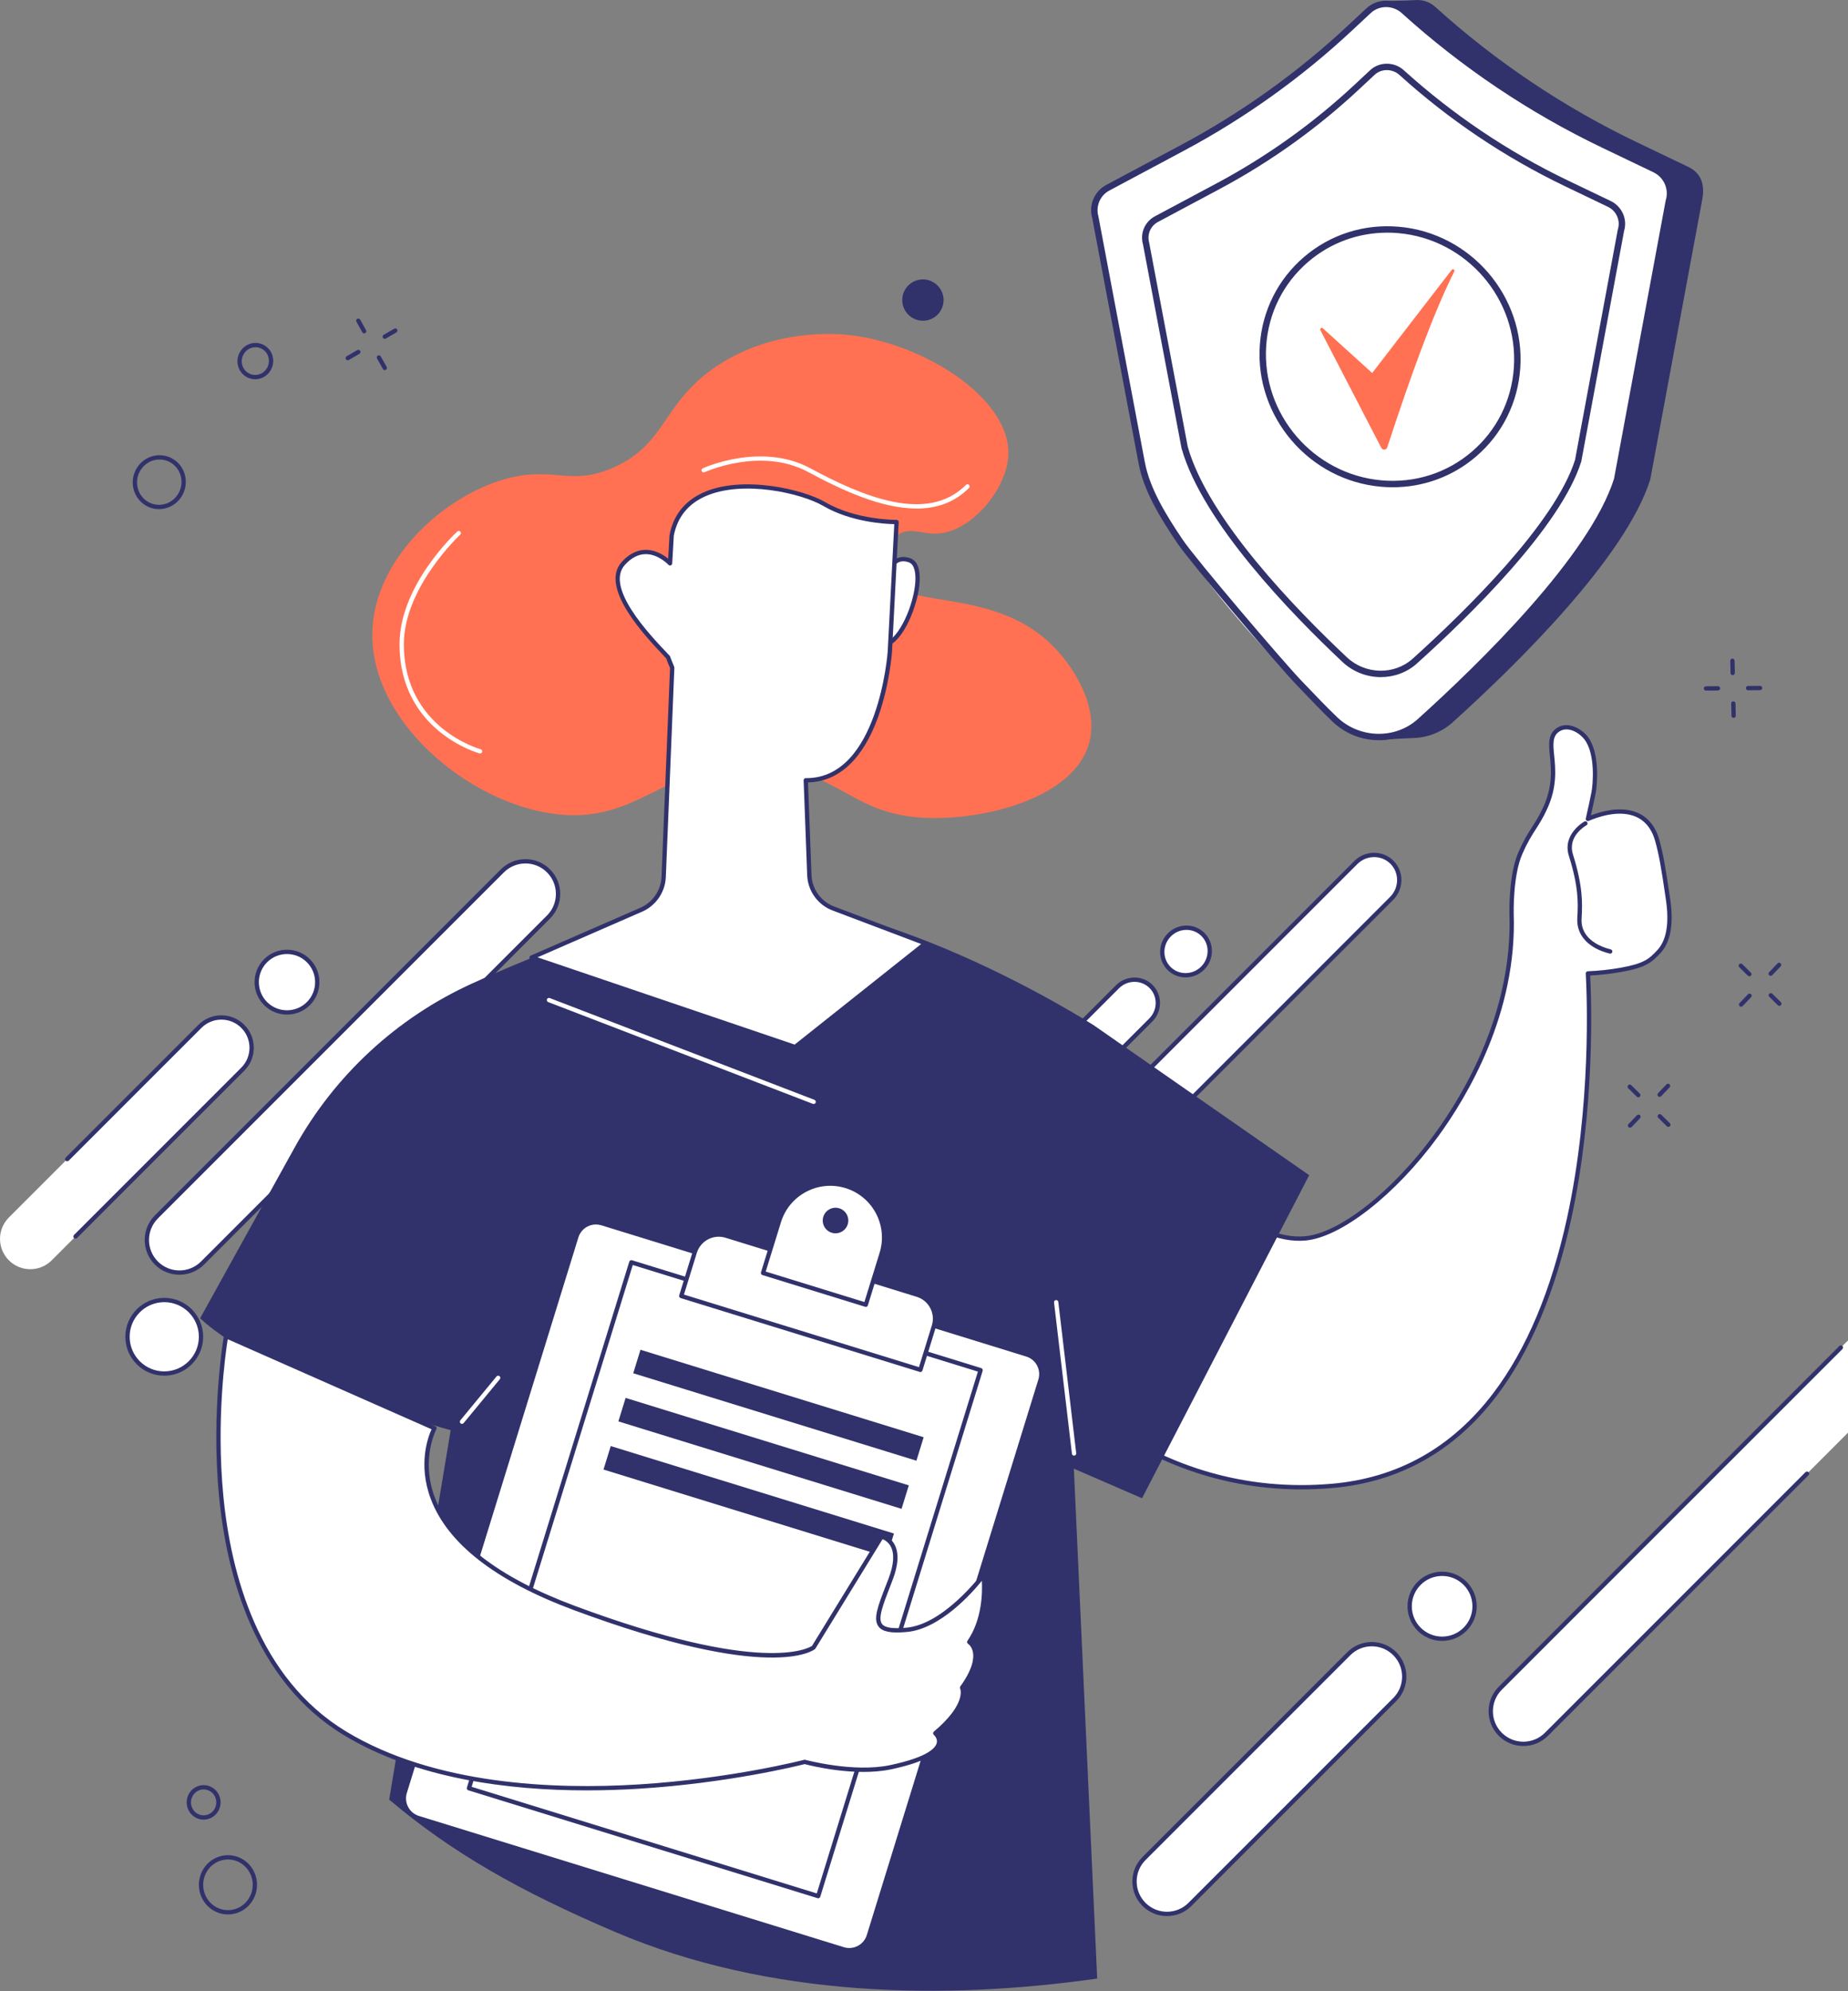 <svg xmlns="http://www.w3.org/2000/svg" width="375" height="404" viewBox="0 0 375 404" fill="none"><rect x="0" y="0" width="375" height="404" fill="#808080" stroke="none"/><g clip-path="url(#clip0_89_2966)"><path d="M230.711 37.603L245.98 29.448C258.404 22.811 269.899 14.596 280.182 5.004L280.713 0.222C280.713 0.222 286.022 0.121 287.155 0.022C288.601 -0.105 290.1 0.359 291.266 1.414C303.492 12.476 317.246 21.712 332.084 28.826L342.583 33.859C345.022 35.029 346.006 37.189 345.447 40.356L334.878 97.272C329.843 113.256 307.449 135.121 294.798 146.53C292.498 148.607 289.612 149.674 286.691 149.743C285.396 149.775 280.039 150.106 280.039 150.106C280.039 150.106 278.792 147.879 277.213 146.397C264.757 134.702 242.797 112.128 237.67 93.984L228.161 43.682C227.483 41.284 228.54 38.765 230.709 37.607L230.711 37.603Z" fill="#31326B"></path><path d="M224.799 38.087L239.949 29.996C252.276 23.412 263.681 15.259 273.883 5.741L277.712 2.168C279.706 0.309 282.819 0.313 284.88 2.177C297.011 13.155 310.657 22.317 325.381 29.375L335.796 34.369C338.216 35.529 339.433 38.289 338.638 40.814L328.153 97.285C323.155 113.147 300.696 135.044 288.144 146.366C283.283 150.748 275.803 150.598 270.938 146.028C258.579 134.425 236.789 112.025 231.704 94.023L222.27 44.114C221.598 41.734 222.645 39.237 224.799 38.087Z" fill="white"></path><path d="M234.669 44.457L247.213 37.756C257.42 32.304 266.862 25.555 275.31 17.674L278.482 14.715C280.132 13.176 282.71 13.18 284.415 14.723C294.46 23.81 305.758 31.398 317.947 37.242L326.572 41.377C328.575 42.337 329.583 44.624 328.924 46.714L320.242 93.472C316.105 106.605 297.508 124.735 287.116 134.109C283.092 137.739 276.899 137.614 272.871 133.832C262.638 124.223 244.597 105.678 240.386 90.773L232.575 49.449C232.017 47.478 232.886 45.411 234.669 44.459V44.457Z" fill="white"></path><path d="M280.207 137.38C277.413 137.38 274.603 136.35 272.425 134.306C262.047 124.562 244.004 105.974 239.76 90.949L231.934 49.57C231.304 47.349 232.295 44.987 234.362 43.884L246.905 37.183C257.057 31.761 266.466 25.036 274.864 17.198L278.035 14.239C279.918 12.484 282.912 12.484 284.852 14.239C294.857 23.293 306.088 30.833 318.231 36.653L326.856 40.788C329.13 41.879 330.289 44.487 329.559 46.869L320.884 93.589C320.878 93.615 320.872 93.64 320.865 93.666C316.698 106.89 298.207 124.983 287.553 134.591C285.488 136.452 282.857 137.378 280.207 137.378V137.38ZM234.974 45.032C233.453 45.846 232.725 47.589 233.199 49.272L241.025 90.652C245.172 105.317 263.037 123.706 273.316 133.358C277.07 136.882 282.94 137.001 286.68 133.628C297.223 124.118 315.512 106.244 319.609 93.315L328.284 46.597C328.29 46.571 328.296 46.545 328.304 46.52C328.863 44.743 327.998 42.785 326.291 41.966L317.666 37.831C305.412 31.957 294.078 24.346 283.977 15.207C282.533 13.902 280.314 13.894 278.924 15.193L275.753 18.152C267.269 26.067 257.769 32.858 247.518 38.333L234.974 45.034V45.032ZM234.667 44.457H234.673H234.667Z" fill="#31326B"></path><path d="M279.799 150.181C276.459 150.181 273.098 148.952 270.494 146.504C268.209 144.307 265.992 141.987 263.848 139.742L263.065 138.921C259.249 134.931 241.656 114.268 238.963 110.291C235.475 105.141 232.103 99.62 231.068 94.146C231.05 94.049 221.634 44.237 221.634 44.237C220.888 41.603 222.058 38.815 224.496 37.514L239.645 29.423C251.917 22.868 263.287 14.741 273.443 5.265L277.272 1.692C279.493 -0.381 283.03 -0.381 285.322 1.694C297.416 12.635 310.989 21.752 325.666 28.788L336.084 33.782C338.775 35.073 340.142 38.157 339.277 40.971L328.798 97.404C328.792 97.43 328.786 97.456 328.778 97.482C323.756 113.421 301.44 135.254 288.584 146.85C286.117 149.075 282.97 150.181 279.803 150.181H279.799ZM232.345 93.904C233.339 99.146 236.631 104.526 240.04 109.562C242.711 113.506 260.207 134.05 264.005 138.022L264.79 138.843C266.924 141.078 269.133 143.391 271.392 145.562C275.971 149.862 283.141 150.007 287.71 145.884C300.456 134.385 322.568 112.77 327.522 97.129L338 40.695C338.006 40.669 338.012 40.644 338.02 40.618C338.716 38.407 337.641 35.973 335.519 34.956L325.101 29.962C310.31 22.872 296.632 13.686 284.446 2.659C282.651 1.035 279.89 1.029 278.159 2.644L274.329 6.217C264.092 15.768 252.627 23.963 240.256 30.571L225.106 38.662C223.214 39.674 222.306 41.843 222.897 43.938C231.167 87.673 232.208 93.172 232.337 93.904H232.345Z" fill="#31326B"></path><path d="M300.722 90.591C310.592 80.484 310.238 64.132 299.932 54.067C289.626 44.003 273.27 44.037 263.4 54.145C253.53 64.252 253.883 80.604 264.189 90.668C274.496 100.733 290.852 100.698 300.722 90.591Z" fill="white"></path><path d="M282.619 98.86C281.841 98.86 281.062 98.826 280.279 98.759C265.714 97.496 254.66 84.641 255.64 70.102C256.113 63.069 259.3 56.691 264.609 52.142C269.946 47.571 276.778 45.389 283.858 46.004C298.423 47.267 309.477 60.122 308.498 74.661C308.024 81.694 304.839 88.072 299.53 92.621C294.786 96.687 288.852 98.86 282.619 98.86ZM281.52 47.204C275.596 47.204 269.962 49.268 265.456 53.13C260.415 57.451 257.389 63.508 256.938 70.189C256.006 84.024 266.525 96.258 280.39 97.46C287.119 98.043 293.614 95.973 298.681 91.629C303.722 87.308 306.746 81.251 307.197 74.57L307.847 74.614L307.197 74.57C308.129 60.735 297.61 48.501 283.745 47.299C283 47.234 282.258 47.202 281.518 47.202L281.52 47.204Z" fill="#31326B"></path><path d="M295.111 55.073C290.893 63.452 286.226 76.309 281.502 90.777C281.322 91.326 280.564 91.379 280.295 90.858L267.935 66.992C267.765 66.665 268.179 66.36 268.445 66.617L278.448 75.675L294.594 54.738C294.824 54.455 295.276 54.746 295.111 55.073Z" fill="#FF7152"></path><path d="M275.114 175.009L219.531 230.592C217.485 232.639 217.453 235.927 219.462 237.934C221.471 239.943 224.757 239.911 226.804 237.864L282.387 182.281C284.433 180.235 284.465 176.947 282.456 174.94C280.447 172.931 277.161 172.962 275.114 175.009Z" fill="white"></path><path d="M223.067 239.855C221.643 239.855 220.227 239.32 219.152 238.245C216.977 236.069 217.008 232.5 219.222 230.284L274.805 174.701C277.018 172.488 280.59 172.457 282.765 174.632C284.941 176.808 284.909 180.377 282.696 182.593L227.113 238.176C225.992 239.296 224.527 239.857 223.069 239.857L223.067 239.855ZM278.848 173.894C277.615 173.894 276.371 174.37 275.421 175.32L219.839 230.903C217.966 232.777 217.935 235.794 219.769 237.628C221.604 239.463 224.62 239.431 226.494 237.559L282.077 181.976C283.951 180.104 283.981 177.087 282.146 175.251C281.242 174.346 280.05 173.894 278.848 173.894ZM275.112 175.011H275.116H275.112Z" fill="#31326B"></path><path d="M226.752 200.209L196.052 230.909C194.152 232.809 194.122 235.861 195.986 237.725C197.851 239.59 200.903 239.56 202.803 237.66L233.503 206.96C235.402 205.06 235.432 202.008 233.568 200.144C231.704 198.28 228.652 198.309 226.752 200.209Z" fill="white"></path><path d="M199.336 239.542C197.95 239.542 196.653 239.009 195.679 238.035C194.694 237.049 194.158 235.732 194.172 234.326C194.186 232.924 194.743 231.599 195.745 230.6L226.445 199.9C228.513 197.832 231.847 197.804 233.88 199.835C234.865 200.82 235.401 202.137 235.387 203.543C235.373 204.945 234.816 206.27 233.814 207.27L203.114 237.969C202.113 238.971 200.79 239.528 199.388 239.542C199.37 239.542 199.354 239.542 199.336 239.542ZM230.221 199.204C229.082 199.204 227.936 199.642 227.061 200.519L196.362 231.219C195.525 232.055 195.057 233.164 195.045 234.336C195.033 235.506 195.477 236.599 196.296 237.418C197.115 238.237 198.208 238.667 199.378 238.669C200.55 238.658 201.657 238.191 202.496 237.353L233.195 206.653C234.032 205.816 234.5 204.707 234.512 203.535C234.524 202.365 234.08 201.272 233.261 200.453C232.442 199.634 231.327 199.204 230.221 199.204Z" fill="#31326B"></path><path d="M244.11 189.603C245.975 191.467 245.945 194.52 244.045 196.42C242.145 198.319 239.093 198.349 237.229 196.485C235.364 194.621 235.394 191.569 237.294 189.669C239.194 187.769 242.246 187.739 244.11 189.603Z" fill="white"></path><path d="M240.577 198.302C239.19 198.302 237.893 197.768 236.92 196.794C235.934 195.809 235.398 194.492 235.412 193.086C235.426 191.684 235.984 190.359 236.985 189.359C237.985 188.358 239.309 187.801 240.711 187.787C242.104 187.763 243.434 188.308 244.42 189.294C246.453 191.327 246.423 194.66 244.355 196.729C243.353 197.73 242.03 198.288 240.628 198.302C240.61 198.302 240.594 198.302 240.577 198.302ZM240.763 188.661C240.749 188.661 240.735 188.661 240.719 188.661C239.547 188.673 238.441 189.139 237.602 189.978C236.763 190.817 236.297 191.924 236.285 193.096C236.273 194.266 236.717 195.358 237.536 196.178C238.355 196.997 239.422 197.429 240.575 197.429C240.588 197.429 240.602 197.429 240.618 197.429C241.79 197.417 242.897 196.951 243.736 196.112C245.463 194.385 245.493 191.604 243.801 189.913C242.994 189.105 241.915 188.661 240.763 188.661Z" fill="#31326B"></path><path d="M101.942 176.689L31.735 246.896C29.148 249.482 29.148 253.672 31.735 256.258C34.321 258.844 38.511 258.844 41.097 256.258L111.304 186.051C113.89 183.465 113.89 179.275 111.304 176.689C108.718 174.103 104.528 174.103 101.942 176.689Z" fill="white"></path><path d="M36.417 258.63C34.61 258.63 32.804 257.942 31.427 256.568C28.677 253.817 28.677 249.339 31.427 246.588L101.634 176.381C102.967 175.049 104.74 174.315 106.624 174.315C108.508 174.315 110.281 175.049 111.614 176.381C112.946 177.714 113.68 179.487 113.68 181.371C113.68 183.255 112.946 185.028 111.614 186.361L41.407 256.568C40.03 257.944 38.224 258.63 36.417 258.63ZM106.624 175.187C104.972 175.187 103.419 175.83 102.251 176.998L32.044 247.205C29.633 249.617 29.633 253.539 32.044 255.949C34.456 258.361 38.378 258.359 40.788 255.949L110.995 185.742C112.163 184.574 112.806 183.021 112.806 181.369C112.806 179.717 112.163 178.164 110.995 176.996C109.827 175.828 108.274 175.185 106.622 175.185L106.624 175.187Z" fill="#31326B"></path><path d="M40.576 208.237L1.801 247.013C-0.599 249.412 -0.599 253.305 1.801 255.705C4.2 258.105 8.093 258.105 10.493 255.705L49.269 216.93C51.668 214.53 51.668 210.637 49.269 208.237C46.869 205.838 42.976 205.838 40.576 208.237Z" fill="white"></path><path d="M15.322 251.312C15.211 251.312 15.098 251.269 15.013 251.183C14.842 251.013 14.842 250.737 15.013 250.565L48.959 216.618C51.184 214.391 51.184 210.77 48.959 208.543C47.88 207.464 46.446 206.871 44.921 206.871C43.396 206.871 41.962 207.464 40.883 208.543L13.944 235.482C13.773 235.653 13.498 235.653 13.325 235.482C13.152 235.312 13.154 235.036 13.325 234.864L40.265 207.924C41.508 206.681 43.162 205.996 44.919 205.996C46.676 205.996 48.33 206.681 49.574 207.924C50.817 209.167 51.501 210.821 51.501 212.579C51.501 214.336 50.817 215.99 49.574 217.233L15.627 251.179C15.542 251.265 15.431 251.308 15.318 251.308L15.322 251.312Z" fill="#31326B"></path><path d="M62.386 203.807C64.887 201.511 65.052 197.623 62.757 195.123C60.461 192.623 56.573 192.457 54.073 194.753C51.573 197.049 51.407 200.937 53.703 203.437C55.998 205.937 59.886 206.103 62.386 203.807Z" fill="white"></path><path d="M58.236 205.85C56.551 205.85 54.865 205.209 53.582 203.924C51.016 201.358 51.016 197.181 53.582 194.613C56.148 192.047 60.325 192.047 62.893 194.613C65.459 197.179 65.459 201.356 62.893 203.924C61.61 205.207 59.924 205.85 58.239 205.85H58.236ZM58.236 193.562C56.775 193.562 55.311 194.119 54.199 195.232C51.974 197.459 51.974 201.08 54.199 203.307C56.426 205.532 60.047 205.532 62.274 203.307C64.499 201.08 64.499 197.459 62.274 195.232C61.162 194.119 59.698 193.562 58.236 193.562Z" fill="#31326B"></path><path d="M375 271.987C374.881 272.09 374.762 272.191 374.651 272.302L304.444 342.509C301.86 345.096 301.858 349.286 304.444 351.872C307.03 354.458 311.22 354.456 313.806 351.872L375 290.677V271.987Z" fill="white"></path><path d="M309.124 354.244C307.317 354.244 305.511 353.556 304.134 352.179C301.384 349.429 301.384 344.951 304.134 342.2L373.251 273.084C373.421 272.913 373.697 272.913 373.869 273.084C374.042 273.254 374.04 273.53 373.869 273.702L304.753 342.819C302.343 345.23 302.343 349.153 304.753 351.563C307.165 353.974 311.087 353.972 313.497 351.563L366.377 298.683C366.547 298.512 366.823 298.512 366.996 298.683C367.168 298.853 367.166 299.129 366.996 299.302L314.116 352.181C312.739 353.558 310.933 354.246 309.126 354.246L309.124 354.244Z" fill="#31326B"></path><path d="M273.71 335.507L232.15 377.066C229.578 379.639 229.578 383.811 232.15 386.384C234.722 388.956 238.895 388.956 241.467 386.384L283.027 344.824C285.599 342.252 285.599 338.079 283.027 335.507C280.454 332.934 276.282 332.934 273.71 335.507Z" fill="white"></path><path d="M236.807 388.751C234.931 388.751 233.166 388.022 231.839 386.695C230.512 385.368 229.782 383.603 229.782 381.727C229.782 379.851 230.512 378.086 231.841 376.759L273.401 335.199C276.139 332.46 280.598 332.46 283.334 335.199C286.073 337.938 286.073 342.394 283.334 345.133L241.775 386.693C240.448 388.02 238.683 388.749 236.807 388.749V388.751ZM278.366 334.015C276.724 334.015 275.179 334.656 274.017 335.816L232.458 377.376C231.295 378.538 230.657 380.083 230.657 381.725C230.657 383.367 231.297 384.912 232.458 386.074C234.855 388.472 238.758 388.472 241.156 386.074L282.716 344.514C283.878 343.352 284.516 341.807 284.516 340.165C284.516 338.523 283.876 336.978 282.716 335.816C281.553 334.654 280.009 334.015 278.366 334.015Z" fill="#31326B"></path><path d="M297.298 321.236C299.87 323.808 299.87 327.981 297.298 330.553C294.726 333.125 290.553 333.125 287.981 330.553C285.409 327.981 285.409 323.808 287.981 321.236C290.553 318.663 294.726 318.663 297.298 321.236Z" fill="white"></path><path d="M292.639 332.921C290.763 332.921 288.998 332.191 287.671 330.862C284.932 328.123 284.932 323.667 287.671 320.928C290.41 318.189 294.868 318.189 297.605 320.928C300.344 323.667 300.344 328.123 297.605 330.862C296.278 332.189 294.513 332.921 292.637 332.921H292.639ZM292.639 319.744C290.997 319.744 289.452 320.385 288.29 321.545C287.128 322.707 286.489 324.252 286.489 325.894C286.489 327.536 287.13 329.081 288.29 330.243C289.452 331.405 290.997 332.044 292.639 332.044C294.281 332.044 295.826 331.403 296.988 330.243C298.15 329.081 298.789 327.536 298.789 325.894C298.789 324.252 298.148 322.707 296.988 321.545C295.826 320.383 294.281 319.744 292.639 319.744Z" fill="#31326B"></path><path d="M78.074 68.747C77.924 68.747 77.777 68.67 77.696 68.529C77.575 68.321 77.646 68.053 77.854 67.932L79.998 66.691C80.206 66.57 80.474 66.641 80.595 66.85C80.716 67.058 80.645 67.325 80.436 67.446L78.293 68.688C78.223 68.728 78.148 68.747 78.074 68.747Z" fill="#31326B"></path><path d="M70.568 73.093C70.417 73.093 70.27 73.015 70.189 72.874C70.068 72.666 70.139 72.398 70.347 72.278L72.491 71.036C72.701 70.915 72.967 70.986 73.088 71.195C73.209 71.403 73.138 71.671 72.93 71.792L70.786 73.033C70.716 73.073 70.641 73.093 70.568 73.093Z" fill="#31326B"></path><path d="M73.9 67.637C73.747 67.637 73.598 67.555 73.519 67.413L72.325 65.283C72.206 65.073 72.281 64.807 72.492 64.688C72.702 64.571 72.97 64.644 73.087 64.854L74.281 66.984C74.4 67.195 74.324 67.46 74.114 67.579C74.046 67.617 73.973 67.635 73.9 67.635V67.637Z" fill="#31326B"></path><path d="M78.082 75.09C77.93 75.09 77.781 75.01 77.701 74.866L76.508 72.736C76.389 72.525 76.464 72.26 76.674 72.141C76.885 72.022 77.152 72.097 77.269 72.307L78.463 74.437C78.582 74.647 78.507 74.913 78.296 75.032C78.229 75.07 78.156 75.088 78.082 75.088V75.09Z" fill="#31326B"></path><path d="M359.306 197.988C359.196 197.988 359.087 197.948 359.004 197.867C358.83 197.701 358.824 197.423 358.99 197.248L360.704 195.46C360.87 195.285 361.148 195.279 361.322 195.446C361.497 195.612 361.503 195.89 361.336 196.064L359.623 197.853C359.538 197.943 359.423 197.988 359.308 197.988H359.306Z" fill="#31326B"></path><path d="M353.305 204.251C353.195 204.251 353.086 204.211 353.003 204.13C352.829 203.964 352.823 203.686 352.989 203.511L354.703 201.722C354.869 201.548 355.147 201.542 355.321 201.709C355.496 201.875 355.502 202.153 355.335 202.327L353.622 204.116C353.537 204.205 353.422 204.251 353.307 204.251H353.305Z" fill="#31326B"></path><path d="M354.986 198.083C354.875 198.083 354.764 198.042 354.679 197.958L352.939 196.245C352.767 196.076 352.765 195.799 352.935 195.626C353.104 195.454 353.381 195.452 353.554 195.622L355.293 197.336C355.466 197.504 355.468 197.782 355.297 197.954C355.212 198.042 355.099 198.085 354.986 198.085V198.083Z" fill="#31326B"></path><path d="M361.076 204.079C360.965 204.079 360.854 204.037 360.768 203.954L359.027 202.24C358.855 202.072 358.853 201.794 359.023 201.621C359.194 201.449 359.469 201.447 359.642 201.617L361.381 203.331C361.554 203.499 361.556 203.777 361.385 203.95C361.3 204.037 361.187 204.081 361.074 204.081L361.076 204.079Z" fill="#31326B"></path><path d="M351.6 136.975C351.362 136.975 351.168 136.785 351.164 136.547L351.11 134.07C351.105 133.828 351.297 133.63 351.539 133.624C351.791 133.626 351.979 133.81 351.985 134.052L352.039 136.529C352.045 136.771 351.852 136.969 351.61 136.975H351.6Z" fill="#31326B"></path><path d="M351.787 145.646C351.549 145.646 351.355 145.455 351.351 145.217L351.297 142.74C351.291 142.498 351.483 142.3 351.725 142.294C351.969 142.288 352.166 142.481 352.172 142.723L352.225 145.2C352.231 145.442 352.039 145.64 351.797 145.646H351.787Z" fill="#31326B"></path><path d="M346.175 140.115C345.935 140.115 345.74 139.922 345.738 139.68C345.738 139.438 345.931 139.242 346.173 139.24L348.614 139.22H348.618C348.858 139.22 349.052 139.413 349.054 139.655C349.054 139.896 348.862 140.093 348.62 140.095L346.179 140.115H346.175Z" fill="#31326B"></path><path d="M354.72 140.047C354.481 140.047 354.286 139.855 354.284 139.613C354.284 139.371 354.477 139.175 354.718 139.173L357.16 139.153C357.408 139.151 357.598 139.345 357.6 139.587C357.6 139.829 357.408 140.025 357.166 140.027L354.724 140.047H354.72Z" fill="#31326B"></path><path d="M32.256 103.297C31.102 103.297 29.988 102.922 29.053 102.208C27.899 101.325 27.162 100.034 26.977 98.573C26.602 95.588 28.689 92.823 31.63 92.409C33.046 92.211 34.45 92.577 35.584 93.444C36.738 94.327 37.476 95.618 37.661 97.079C38.035 100.064 35.949 102.829 33.008 103.243C32.756 103.279 32.506 103.297 32.256 103.297ZM31.753 93.273C29.282 93.623 27.529 95.949 27.846 98.464C28 99.691 28.617 100.774 29.585 101.514C30.533 102.238 31.705 102.545 32.885 102.378C35.356 102.029 37.109 99.703 36.794 97.19C36.639 95.963 36.023 94.88 35.055 94.14C34.107 93.416 32.935 93.109 31.753 93.275V93.273Z" fill="#31326B"></path><path d="M41.322 369.183C40.907 369.183 40.493 369.106 40.094 368.951C39.228 368.614 38.545 367.954 38.173 367.089C37.411 365.326 38.202 363.258 39.934 362.48C40.769 362.105 41.697 362.081 42.55 362.413C43.416 362.75 44.099 363.41 44.471 364.275C45.233 366.04 44.442 368.106 42.71 368.884C42.266 369.084 41.794 369.183 41.322 369.183ZM41.322 363.053C40.971 363.053 40.622 363.129 40.293 363.275C38.994 363.858 38.403 365.413 38.976 366.742C39.255 367.39 39.765 367.884 40.412 368.136C41.044 368.382 41.733 368.364 42.353 368.087C43.652 367.504 44.243 365.949 43.67 364.62C43.391 363.971 42.881 363.478 42.234 363.226C41.939 363.111 41.631 363.053 41.324 363.053H41.322Z" fill="#31326B"></path><path d="M46.26 388.422C45.55 388.422 44.838 388.289 44.155 388.024C42.668 387.447 41.496 386.31 40.855 384.825C39.548 381.792 40.903 378.241 43.878 376.904C45.308 376.261 46.9 376.22 48.362 376.787C49.849 377.366 51.021 378.5 51.66 379.986C52.969 383.018 51.612 386.57 48.637 387.907C47.876 388.25 47.069 388.42 46.26 388.42V388.422ZM46.256 377.267C45.568 377.267 44.881 377.414 44.235 377.703C41.694 378.843 40.538 381.884 41.657 384.48C42.204 385.747 43.203 386.717 44.471 387.209C45.712 387.69 47.065 387.655 48.281 387.109C50.821 385.969 51.977 382.929 50.859 380.333C50.311 379.066 49.312 378.096 48.044 377.604C47.465 377.378 46.861 377.267 46.256 377.267ZM44.056 377.304H44.06H44.056Z" fill="#31326B"></path><path d="M51.772 76.946C50.994 76.946 50.241 76.692 49.612 76.212C48.834 75.617 48.337 74.746 48.214 73.763C47.962 71.754 49.368 69.892 51.349 69.612C52.305 69.477 53.251 69.725 54.017 70.31C54.794 70.905 55.292 71.776 55.415 72.759C55.667 74.768 54.261 76.631 52.279 76.91C52.109 76.934 51.94 76.946 51.772 76.946ZM51.468 70.477C49.957 70.689 48.886 72.115 49.078 73.652C49.174 74.401 49.55 75.064 50.141 75.516C50.718 75.958 51.434 76.147 52.156 76.044C53.667 75.831 54.739 74.405 54.546 72.868C54.451 72.119 54.074 71.456 53.483 71.004C52.906 70.562 52.19 70.376 51.468 70.477Z" fill="#31326B"></path><path d="M336.768 222.538C336.659 222.538 336.55 222.498 336.467 222.417C336.292 222.25 336.287 221.973 336.453 221.798L338.167 220.009C338.333 219.835 338.611 219.829 338.785 219.996C338.96 220.162 338.966 220.44 338.799 220.614L337.086 222.403C337 222.492 336.885 222.538 336.77 222.538H336.768Z" fill="#31326B"></path><path d="M330.769 228.801C330.66 228.801 330.551 228.761 330.468 228.68C330.293 228.513 330.288 228.236 330.454 228.061L332.168 226.272C332.334 226.098 332.612 226.092 332.786 226.259C332.961 226.425 332.967 226.703 332.8 226.877L331.087 228.666C331.001 228.755 330.886 228.801 330.771 228.801H330.769Z" fill="#31326B"></path><path d="M332.451 222.635C332.34 222.635 332.229 222.594 332.143 222.51L330.404 220.797C330.232 220.628 330.23 220.351 330.4 220.178C330.569 220.005 330.846 220.003 331.019 220.174L332.758 221.888C332.931 222.056 332.933 222.334 332.762 222.506C332.677 222.594 332.564 222.637 332.451 222.637V222.635Z" fill="#31326B"></path><path d="M338.542 228.628C338.431 228.628 338.319 228.587 338.234 228.504L336.495 226.79C336.322 226.621 336.32 226.344 336.491 226.171C336.661 225.999 336.937 225.997 337.11 226.167L338.849 227.881C339.021 228.049 339.023 228.327 338.853 228.5C338.768 228.587 338.655 228.63 338.542 228.63V228.628Z" fill="#31326B"></path><path d="M40.401 273.6C41.72 269.696 39.624 265.462 35.72 264.144C31.816 262.825 27.582 264.921 26.264 268.825C24.946 272.729 27.042 276.963 30.945 278.281C34.849 279.599 39.083 277.503 40.401 273.6Z" fill="white"></path><path d="M33.332 279.115C28.977 279.115 25.435 275.573 25.435 271.217C25.435 266.862 28.977 263.32 33.332 263.32C37.687 263.32 41.229 266.862 41.229 271.217C41.229 275.573 37.687 279.115 33.332 279.115ZM33.332 264.193C29.459 264.193 26.309 267.344 26.309 271.216C26.309 275.087 29.46 278.238 33.332 278.238C37.203 278.238 40.354 275.087 40.354 271.216C40.354 267.344 37.203 264.193 33.332 264.193Z" fill="#31326B"></path><path d="M191.418 61.553C191.789 59.267 190.237 57.114 187.952 56.743C185.666 56.372 183.512 57.924 183.141 60.209C182.77 62.495 184.323 64.648 186.608 65.019C188.894 65.39 191.047 63.838 191.418 61.553Z" fill="#31326B"></path><path d="M338.49 182.539C337.493 175.687 337.066 173.343 336.311 170.592C335.531 167.758 333.947 165.912 331.599 165.103C328.283 163.961 324.281 165.25 322.214 166.154C322.631 164.357 323.087 162.253 323.376 160.791C323.658 159.367 324.273 152.928 321.867 149.757C320.778 148.321 318.242 146.772 316.253 148.004C314.518 149.079 314.706 150.965 314.944 153.352C315.206 155.982 315.567 159.584 313.548 163.961C312.721 165.753 312.033 166.824 311.305 167.959C310.462 169.27 309.591 170.624 308.495 173.139C306.561 177.571 306.722 185.082 306.73 185.407C307.422 205.397 297.432 222.181 291.415 230.407C282.882 242.075 271.944 250.65 264.821 251.261C260.113 251.663 252.547 249.811 243.242 238.689C243.125 238.548 242.954 238.465 242.772 238.455C242.589 238.445 242.413 238.513 242.282 238.64L207.996 272.029C207.772 272.247 207.732 272.596 207.905 272.858C207.959 272.939 213.303 280.993 223.6 288.491C232.167 294.732 245.849 301.747 264.063 301.747C266.052 301.747 268.097 301.664 270.193 301.485C283.74 300.337 294.91 294.082 303.39 282.893C310.139 273.988 315.198 261.956 318.426 247.134C323.406 224.277 322.448 201.655 322.218 197.502C324.461 197.415 326.722 197.171 328.941 196.774C333.8 195.908 334.923 194.904 336.636 193.06C338.576 190.974 339.198 187.436 338.486 182.545L338.49 182.539Z" fill="white"></path><path d="M264.065 302.179C245.544 302.179 231.698 294.927 223.344 288.84C213.012 281.314 207.596 273.175 207.542 273.094C207.257 272.657 207.32 272.076 207.693 271.711L241.978 238.322C242.195 238.112 242.494 237.999 242.796 238.015C243.099 238.031 243.385 238.174 243.579 238.406C252.763 249.383 260.18 251.217 264.785 250.822C271.792 250.221 282.598 241.72 291.064 230.146C297.048 221.965 306.982 205.278 306.295 185.419C306.287 185.093 306.121 177.488 308.096 172.962C309.207 170.414 310.087 169.045 310.938 167.721C311.658 166.6 312.338 165.541 313.151 163.776C315.119 159.508 314.766 155.976 314.51 153.396C314.266 150.957 314.056 148.851 316.023 147.631C318.242 146.257 321.031 147.928 322.216 149.491C324.719 152.791 324.095 159.413 323.807 160.875C323.565 162.096 323.198 163.812 322.831 165.428C324.856 164.647 328.553 163.59 331.744 164.688C334.237 165.547 335.914 167.495 336.733 170.475C337.495 173.246 337.923 175.6 338.925 182.474C339.657 187.501 338.996 191.16 336.962 193.349C335.181 195.265 334.02 196.306 329.023 197.197C326.933 197.57 324.801 197.81 322.683 197.911C322.95 203.137 323.69 225.045 318.859 247.219C315.614 262.105 310.53 274.194 303.743 283.15C295.186 294.443 283.911 300.757 270.235 301.915C268.174 302.09 266.1 302.179 264.067 302.179H264.065ZM242.74 238.886C242.683 238.886 242.629 238.907 242.587 238.947L208.302 272.336C208.227 272.409 208.215 272.524 208.272 272.612C208.324 272.691 213.662 280.705 223.858 288.132C232.108 294.141 245.778 301.305 264.065 301.305C266.072 301.305 268.123 301.217 270.16 301.045C283.58 299.908 294.644 293.711 303.045 282.623C309.754 273.77 314.787 261.795 318.004 247.035C322.962 224.275 322.024 201.796 321.786 197.52C321.78 197.403 321.82 197.288 321.899 197.201C321.979 197.114 322.088 197.062 322.205 197.058C324.428 196.973 326.671 196.729 328.868 196.338C333.6 195.493 334.625 194.579 336.321 192.756C338.165 190.771 338.75 187.354 338.06 182.603C337.067 175.772 336.64 173.438 335.891 170.709C335.153 168.022 333.661 166.275 331.458 165.515C328.081 164.351 323.991 165.854 322.391 166.553C322.24 166.618 322.064 166.594 321.937 166.489C321.81 166.384 321.752 166.215 321.79 166.055C322.213 164.228 322.669 162.128 322.948 160.706C323.222 159.32 323.827 153.063 321.518 150.019C320.527 148.712 318.24 147.284 316.483 148.375C314.978 149.307 315.146 150.984 315.378 153.309C315.646 155.99 316.013 159.659 313.945 164.143C313.106 165.964 312.41 167.046 311.674 168.193C310.841 169.49 309.98 170.828 308.895 173.311C306.997 177.662 307.16 185.08 307.166 185.393C307.862 205.51 297.817 222.391 291.769 230.661C283.165 242.424 272.099 251.072 264.859 251.693C260.045 252.102 252.333 250.231 242.907 238.965C242.867 238.919 242.811 238.89 242.75 238.888C242.746 238.888 242.742 238.888 242.738 238.888L242.74 238.886Z" fill="#31326B"></path><path d="M326.748 193.48C326.713 193.48 326.679 193.476 326.643 193.469C322.371 192.415 319.91 189.778 320.065 186.412L320.089 185.926C320.218 183.309 320.378 180.052 318.357 173.629C316.971 169.222 321.459 166.703 321.505 166.678C321.717 166.563 321.981 166.64 322.098 166.85C322.215 167.06 322.137 167.326 321.925 167.443C321.765 167.53 318.02 169.646 319.19 173.365C321.259 179.935 321.086 183.422 320.961 185.968L320.938 186.45C320.747 190.654 325.011 192.164 326.853 192.618C327.087 192.675 327.23 192.913 327.173 193.147C327.123 193.346 326.945 193.48 326.748 193.48Z" fill="#31326B"></path><path d="M231.744 303.976L265.662 238.431L221.996 208.049C221.996 208.049 176.014 178.483 144.59 183.32C128.725 185.764 110.237 192.983 95.82 199.533C80.533 206.478 67.898 218.171 59.765 232.861L40.607 267.461C53.996 279.995 91.451 290.173 91.451 290.173L78.974 365.114C91.661 375.881 105.577 383.768 124.871 391.992C156.186 405.337 191.87 405.809 222.643 401.424L217.911 297.979L231.74 303.976H231.744Z" fill="#31326B"></path><path d="M165.106 223.988C165.055 223.988 165.001 223.978 164.949 223.958L111.237 203.309C111.011 203.222 110.899 202.97 110.985 202.744C111.072 202.518 111.324 202.407 111.55 202.492L165.263 223.141C165.489 223.228 165.6 223.48 165.515 223.706C165.447 223.881 165.283 223.986 165.106 223.986V223.988Z" fill="white"></path><path d="M208.375 274.811L122.152 248.183C119.956 247.504 117.628 248.734 116.95 250.929L82.137 363.65C81.459 365.846 82.688 368.176 84.883 368.852L171.107 395.48C173.302 396.159 175.632 394.929 176.311 392.734L211.122 280.013C211.8 277.818 210.568 275.487 208.373 274.809L208.375 274.811Z" fill="white"></path><path d="M172.335 396.103C171.886 396.103 171.43 396.038 170.98 395.899L84.757 369.271C82.335 368.523 80.973 365.943 81.721 363.521L116.534 250.801C116.896 249.626 117.694 248.665 118.779 248.091C119.863 247.518 121.109 247.401 122.281 247.764L208.504 274.393C210.926 275.14 212.288 277.72 211.54 280.142L176.727 392.863C176.119 394.834 174.296 396.103 172.333 396.103H172.335ZM120.92 248.431C120.321 248.431 119.73 248.575 119.187 248.863C118.309 249.327 117.662 250.106 117.368 251.056L82.555 363.777C81.949 365.738 83.053 367.829 85.015 368.434L171.238 395.062C173.199 395.669 175.29 394.564 175.894 392.603L210.707 279.882C211.314 277.921 210.21 275.83 208.248 275.226L122.025 248.597C121.662 248.486 121.291 248.429 120.922 248.429L120.92 248.431Z" fill="#31326B"></path><path d="M166.03 385.138C165.987 385.138 165.945 385.132 165.901 385.118L95.032 363.232C94.921 363.198 94.828 363.121 94.774 363.018C94.721 362.914 94.709 362.796 94.743 362.684L127.697 255.979C127.769 255.749 128.015 255.618 128.245 255.689L199.114 277.576C199.225 277.609 199.318 277.687 199.372 277.79C199.425 277.893 199.437 278.012 199.404 278.123L166.449 384.829C166.391 385.017 166.219 385.136 166.032 385.136L166.03 385.138ZM95.706 362.526L165.741 384.154L198.438 278.284L128.403 256.655L95.706 362.526Z" fill="#31326B"></path><path d="M186.15 262.688L147.343 250.704C144.66 249.875 141.812 251.378 140.985 254.061L138.242 262.94L186.765 277.925L189.508 269.046C190.337 266.363 188.831 263.515 186.15 262.686V262.688Z" fill="white"></path><path d="M186.767 278.365C186.723 278.365 186.679 278.359 186.638 278.345L138.115 263.36C137.885 263.289 137.756 263.045 137.825 262.815L140.568 253.936C141.467 251.027 144.564 249.391 147.474 250.289L186.281 262.273C187.691 262.708 188.845 263.668 189.535 264.971C190.223 266.275 190.364 267.769 189.928 269.179L187.185 278.058C187.151 278.169 187.074 278.262 186.971 278.315C186.907 278.349 186.838 278.365 186.767 278.365ZM138.789 262.654L186.477 277.381L189.091 268.919C189.458 267.733 189.339 266.474 188.76 265.377C188.181 264.278 187.207 263.473 186.021 263.106L147.214 251.122C144.765 250.366 142.159 251.743 141.401 254.192L138.787 262.654H138.789Z" fill="#31326B"></path><path d="M171.707 240.639C165.948 238.86 159.836 242.086 158.057 247.846L154.836 258.273L175.693 264.715L178.914 254.287C180.693 248.528 177.466 242.418 171.707 240.639ZM168.911 249.692C167.772 249.341 167.136 248.133 167.487 246.995C167.838 245.856 169.046 245.22 170.184 245.571C171.322 245.922 171.959 247.13 171.608 248.268C171.257 249.406 170.049 250.043 168.911 249.692Z" fill="white"></path><path d="M175.693 265.153C175.649 265.153 175.606 265.147 175.564 265.133L154.707 258.692C154.477 258.62 154.348 258.376 154.417 258.144L157.638 247.717C158.532 244.819 160.502 242.443 163.183 241.029C165.864 239.613 168.936 239.328 171.834 240.222C177.813 242.069 181.176 248.437 179.33 254.418L176.109 264.846C176.076 264.957 175.998 265.05 175.895 265.103C175.832 265.137 175.762 265.153 175.691 265.153H175.693ZM155.383 257.986L175.405 264.169L178.497 254.158C180.203 248.639 177.099 242.761 171.578 241.055C168.902 240.23 166.066 240.494 163.593 241.801C161.118 243.108 159.302 245.299 158.475 247.975L155.383 257.986ZM169.545 250.225C169.293 250.225 169.035 250.188 168.781 250.11C168.119 249.906 167.576 249.456 167.252 248.843C166.929 248.23 166.864 247.528 167.068 246.866C167.272 246.204 167.722 245.662 168.335 245.339C168.948 245.016 169.65 244.95 170.313 245.154C170.975 245.359 171.516 245.809 171.84 246.422C172.163 247.035 172.228 247.737 172.024 248.397C171.681 249.51 170.652 250.225 169.545 250.225ZM169.039 249.276C169.478 249.41 169.944 249.367 170.35 249.153C170.757 248.938 171.054 248.577 171.189 248.139C171.324 247.701 171.28 247.235 171.066 246.828C170.852 246.422 170.493 246.124 170.053 245.989C169.612 245.855 169.148 245.896 168.742 246.112C168.335 246.327 168.038 246.687 167.901 247.126C167.766 247.564 167.81 248.03 168.024 248.437C168.238 248.843 168.599 249.141 169.037 249.278L169.039 249.276Z" fill="#31326B"></path><path d="M129.968 273.853L128.497 278.617L185.96 296.361L187.431 291.597L129.968 273.853Z" fill="#31326B"></path><path d="M126.953 283.619L125.482 288.383L182.946 306.127L184.417 301.363L126.953 283.619Z" fill="#31326B"></path><path d="M123.935 293.389L122.464 298.153L179.927 315.897L181.398 311.133L123.935 293.389Z" fill="#31326B"></path><path d="M45.87 271.093L88.168 289.776C88.168 289.776 76.418 311.328 116.573 326.257C156.729 341.187 165.106 334.241 165.106 334.241L178.897 311.774C178.897 311.774 183.695 312.708 180.712 320.45C177.729 328.193 176.049 331.401 183.978 330.678C191.907 329.954 199.584 319.592 199.584 319.592C199.584 319.592 200.673 327.383 196.68 333.153C196.68 333.153 200.31 335.366 195.229 342.406C195.229 342.406 196.922 345.649 189.785 351.662C189.785 351.662 194.515 355.648 180.712 358.553C173.09 360.158 163.291 357.469 163.291 357.469C163.291 357.469 104.807 372.749 69.994 351.662C35.181 330.574 45.87 271.095 45.87 271.095V271.093Z" fill="white"></path><path d="M119.09 363.246C103.231 363.246 84.396 360.896 69.768 352.035C51.63 341.048 45.986 319.584 44.443 303.51C42.777 286.145 45.415 271.164 45.441 271.015C45.464 270.882 45.548 270.769 45.665 270.706C45.784 270.642 45.922 270.638 46.045 270.692L88.341 289.376C88.452 289.425 88.539 289.518 88.577 289.633C88.617 289.748 88.605 289.875 88.547 289.982C88.516 290.042 85.326 296.073 88.222 303.788C91.538 312.625 101.127 320.046 116.72 325.843C154.431 339.862 164.012 334.436 164.775 333.932L178.521 311.54C178.616 311.385 178.796 311.304 178.977 311.34C179.042 311.351 180.591 311.671 181.496 313.307C182.445 315.026 182.319 317.479 181.115 320.603L180.649 321.807C179.177 325.597 178.112 328.335 178.975 329.48C179.558 330.253 181.133 330.495 183.933 330.239C191.578 329.541 199.152 319.429 199.227 319.328C199.332 319.185 199.515 319.122 199.687 319.165C199.86 319.209 199.987 319.352 200.013 319.528C200.056 319.847 201.04 327.268 197.26 333.065C197.595 333.391 198.075 334.009 198.275 335.005C198.676 336.994 197.815 339.505 195.715 342.47C195.985 343.388 196.316 346.591 190.41 351.695C190.747 352.124 191.172 352.895 190.93 353.857C190.404 355.949 186.995 357.673 180.797 358.978C173.511 360.513 164.452 358.226 163.284 357.917C161.876 358.274 147.646 361.786 129.72 362.906C126.404 363.113 122.827 363.244 119.086 363.244L119.09 363.246ZM46.21 271.719C45.758 274.565 43.836 288.065 45.316 303.446C46.841 319.312 52.4 340.49 70.221 351.287C88.107 362.121 112.423 363.113 129.671 362.036C148.384 360.868 163.036 357.084 163.181 357.044C163.254 357.024 163.333 357.024 163.407 357.044C163.504 357.07 173.194 359.688 180.621 358.123C188.268 356.513 189.831 354.631 190.083 353.653C190.325 352.713 189.533 352.021 189.5 351.991C189.403 351.908 189.347 351.785 189.347 351.658C189.347 351.529 189.403 351.408 189.502 351.325C196.207 345.677 194.85 342.628 194.836 342.599C194.767 342.454 194.779 342.277 194.872 342.146C197.409 338.632 197.663 336.435 197.427 335.211C197.196 334.009 196.477 333.539 196.447 333.522C196.346 333.458 196.274 333.355 196.25 333.238C196.227 333.121 196.25 333 196.318 332.901C199.305 328.585 199.366 323.04 199.239 320.732C197.159 323.294 190.749 330.495 184.014 331.11C180.797 331.403 179.082 331.074 178.279 330.005C177.123 328.472 178.144 325.845 179.836 321.489L180.302 320.288C181.392 317.458 181.541 315.189 180.732 313.729C180.232 312.827 179.491 312.436 179.09 312.284L165.475 334.464C165.45 334.505 165.418 334.541 165.382 334.571C165.031 334.86 156.351 341.506 116.417 326.66C100.561 320.764 90.796 313.164 87.397 304.069C84.783 297.078 86.865 291.535 87.573 289.986L46.208 271.713L46.21 271.719Z" fill="#31326B"></path><path d="M217.95 295.327C217.732 295.327 217.544 295.165 217.518 294.943L213.887 264.255C213.859 264.015 214.03 263.798 214.27 263.769C214.508 263.743 214.726 263.911 214.755 264.151L218.387 294.839C218.414 295.079 218.244 295.296 218.004 295.325C217.986 295.325 217.968 295.327 217.952 295.327H217.95Z" fill="white"></path><path d="M93.747 288.886C93.65 288.886 93.551 288.854 93.469 288.787C93.283 288.634 93.257 288.358 93.41 288.172L100.754 279.267C100.908 279.081 101.182 279.055 101.369 279.208C101.555 279.361 101.581 279.636 101.428 279.823L94.084 288.727C93.997 288.832 93.872 288.886 93.747 288.886Z" fill="white"></path><path d="M172.224 67.968C170.043 67.73 157.243 66.53 145.649 74.144C134.377 81.545 135.428 89.936 124.592 94.818C115.747 98.805 112.344 94.432 102.527 97.188C90.148 100.665 76.61 112.937 75.607 127.129C74.278 145.931 95.286 163.366 113.351 165.236C130.761 167.038 135.704 153.368 155.813 155.437C171.324 157.033 173.005 165.644 188.839 165.962C200.988 166.205 218.121 161.499 221.022 150.709C222.982 143.417 217.964 135.113 213.074 130.49C200.536 118.637 181.581 124.092 179.405 116.241C178.667 113.579 180.018 109.96 182.217 108.481C184.635 106.854 187.148 108.441 190.293 108.257C197.002 107.866 204.042 99.568 204.588 92.76C205.528 81.037 187.542 69.634 172.23 67.966L172.224 67.968Z" fill="#FF7152"></path><path d="M179.666 118.127C179.666 118.127 180.39 112.221 184.562 113.673C188.735 115.124 184.152 129.723 179.666 130.772C175.18 131.821 179.666 118.125 179.666 118.125V118.127Z" fill="white"></path><path d="M179.207 131.266C178.598 131.266 178.204 130.996 177.964 130.736C175.917 128.505 178.832 119.267 179.237 118.03C179.295 117.615 179.765 114.65 181.645 113.478C182.521 112.933 183.55 112.86 184.705 113.26C186.095 113.744 186.757 115.374 186.62 117.976C186.377 122.603 183.322 130.365 179.763 131.198C179.56 131.246 179.374 131.266 179.205 131.266H179.207ZM183.311 113.879C182.87 113.879 182.472 113.992 182.107 114.22C180.477 115.235 180.102 118.151 180.098 118.18C180.094 118.208 180.088 118.236 180.08 118.264C178.823 122.107 177.309 128.731 178.608 130.147C178.745 130.298 178.995 130.482 179.564 130.349C182.396 129.687 185.498 122.68 185.748 117.933C185.813 116.693 185.726 114.543 184.417 114.087C184.021 113.95 183.652 113.881 183.311 113.881V113.879ZM179.665 118.127H179.669H179.665Z" fill="#31326B"></path><path d="M164.231 177.531L163.51 158.31C178.804 158.483 180.571 132.22 180.571 132.22L181.931 105.912C181.931 105.912 173.668 106.016 167.256 102.259C160.844 98.503 139.003 94.448 136.296 108.629L135.971 114.293C135.971 114.293 131.215 109.109 126.497 114.293C121.779 119.477 132.847 130.421 135.57 133.342C135.57 133.342 135.842 134.141 136.409 135.452L134.676 177.93C134.557 180.826 132.796 183.4 130.14 184.56L107.869 194.278L161.34 212.424L187.802 191.392L169.122 184.326C166.276 183.249 164.35 180.572 164.235 177.531H164.231Z" fill="white"></path><path d="M161.336 212.862C161.289 212.862 161.241 212.854 161.195 212.838L107.725 194.692C107.554 194.635 107.435 194.478 107.429 194.297C107.421 194.117 107.526 193.95 107.691 193.879L129.962 184.161C132.447 183.076 134.125 180.625 134.236 177.914L135.965 135.535C135.523 134.51 135.269 133.814 135.186 133.574C135.019 133.396 134.823 133.189 134.605 132.959C131.019 129.179 121.496 119.142 126.172 114.002C127.646 112.382 129.284 111.559 131.037 111.555H131.049C133.052 111.555 134.7 112.626 135.587 113.351L135.858 108.608C135.858 108.588 135.862 108.57 135.866 108.55C136.632 104.542 138.92 101.649 142.667 99.947C150.621 96.338 163.048 99.289 167.478 101.885C173.713 105.536 181.839 105.474 181.928 105.478C182.039 105.478 182.164 105.526 182.247 105.613C182.33 105.7 182.374 105.817 182.368 105.938L181.008 132.245C181.004 132.319 180.534 138.954 178.187 145.479C175.114 154.025 170.203 158.6 163.964 158.747L164.67 177.518C164.777 180.389 166.586 182.904 169.273 183.921L187.953 190.989C188.099 191.045 188.205 191.176 188.23 191.331C188.254 191.485 188.195 191.642 188.07 191.739L161.608 212.771C161.531 212.832 161.433 212.866 161.336 212.866V212.862ZM109.075 194.228L161.251 211.934L186.925 191.529L168.964 184.734C165.945 183.592 163.918 180.772 163.795 177.547L163.074 158.326C163.07 158.207 163.113 158.09 163.197 158.005C163.28 157.92 163.391 157.86 163.514 157.872C163.561 157.872 163.609 157.872 163.655 157.872C178.239 157.872 180.115 132.446 180.133 132.19L181.47 106.345C179.611 106.307 172.68 105.942 167.034 102.636C162.74 100.122 150.71 97.254 143.025 100.74C139.561 102.313 137.443 104.984 136.729 108.683L136.406 114.319C136.396 114.494 136.281 114.646 136.116 114.706C135.951 114.765 135.767 114.72 135.648 114.591C135.628 114.569 133.623 112.427 131.049 112.427H131.033C129.538 112.431 128.12 113.159 126.819 114.589C122.688 119.128 131.807 128.739 135.239 132.358C135.487 132.62 135.707 132.852 135.888 133.046C135.93 133.092 135.961 133.146 135.983 133.203C135.985 133.211 136.257 134.004 136.808 135.28C136.834 135.339 136.846 135.404 136.844 135.472L135.111 177.95C134.988 180.992 133.104 183.745 130.313 184.961L109.077 194.228H109.075Z" fill="#31326B"></path><path d="M97.42 152.872C97.382 152.872 97.344 152.869 97.309 152.859C97.146 152.815 81.074 148.361 81.074 130.712C81.074 118.783 92.319 108.276 92.797 107.834C92.973 107.67 93.251 107.681 93.414 107.86C93.578 108.038 93.566 108.314 93.39 108.477C93.275 108.582 81.949 119.168 81.949 130.712C81.949 147.694 97.378 151.972 97.533 152.014C97.767 152.075 97.906 152.315 97.844 152.547C97.793 152.744 97.616 152.872 97.422 152.872H97.42Z" fill="white"></path><path d="M185.982 103.18C178.957 103.18 170.969 99.528 164.062 95.796C154.415 90.582 143.091 95.754 142.978 95.808C142.76 95.909 142.5 95.816 142.397 95.598C142.296 95.38 142.389 95.12 142.607 95.017C142.724 94.961 154.447 89.609 164.476 95.029C175.037 100.736 188.165 106.273 196.015 98.382C196.185 98.212 196.461 98.212 196.634 98.382C196.804 98.553 196.806 98.829 196.634 99.001C193.643 102.008 189.966 103.184 185.98 103.184L185.982 103.18Z" fill="white"></path></g><defs><clipPath id="clip0_89_2966"><rect width="375" height="403.897" fill="white"></rect></clipPath></defs></svg>